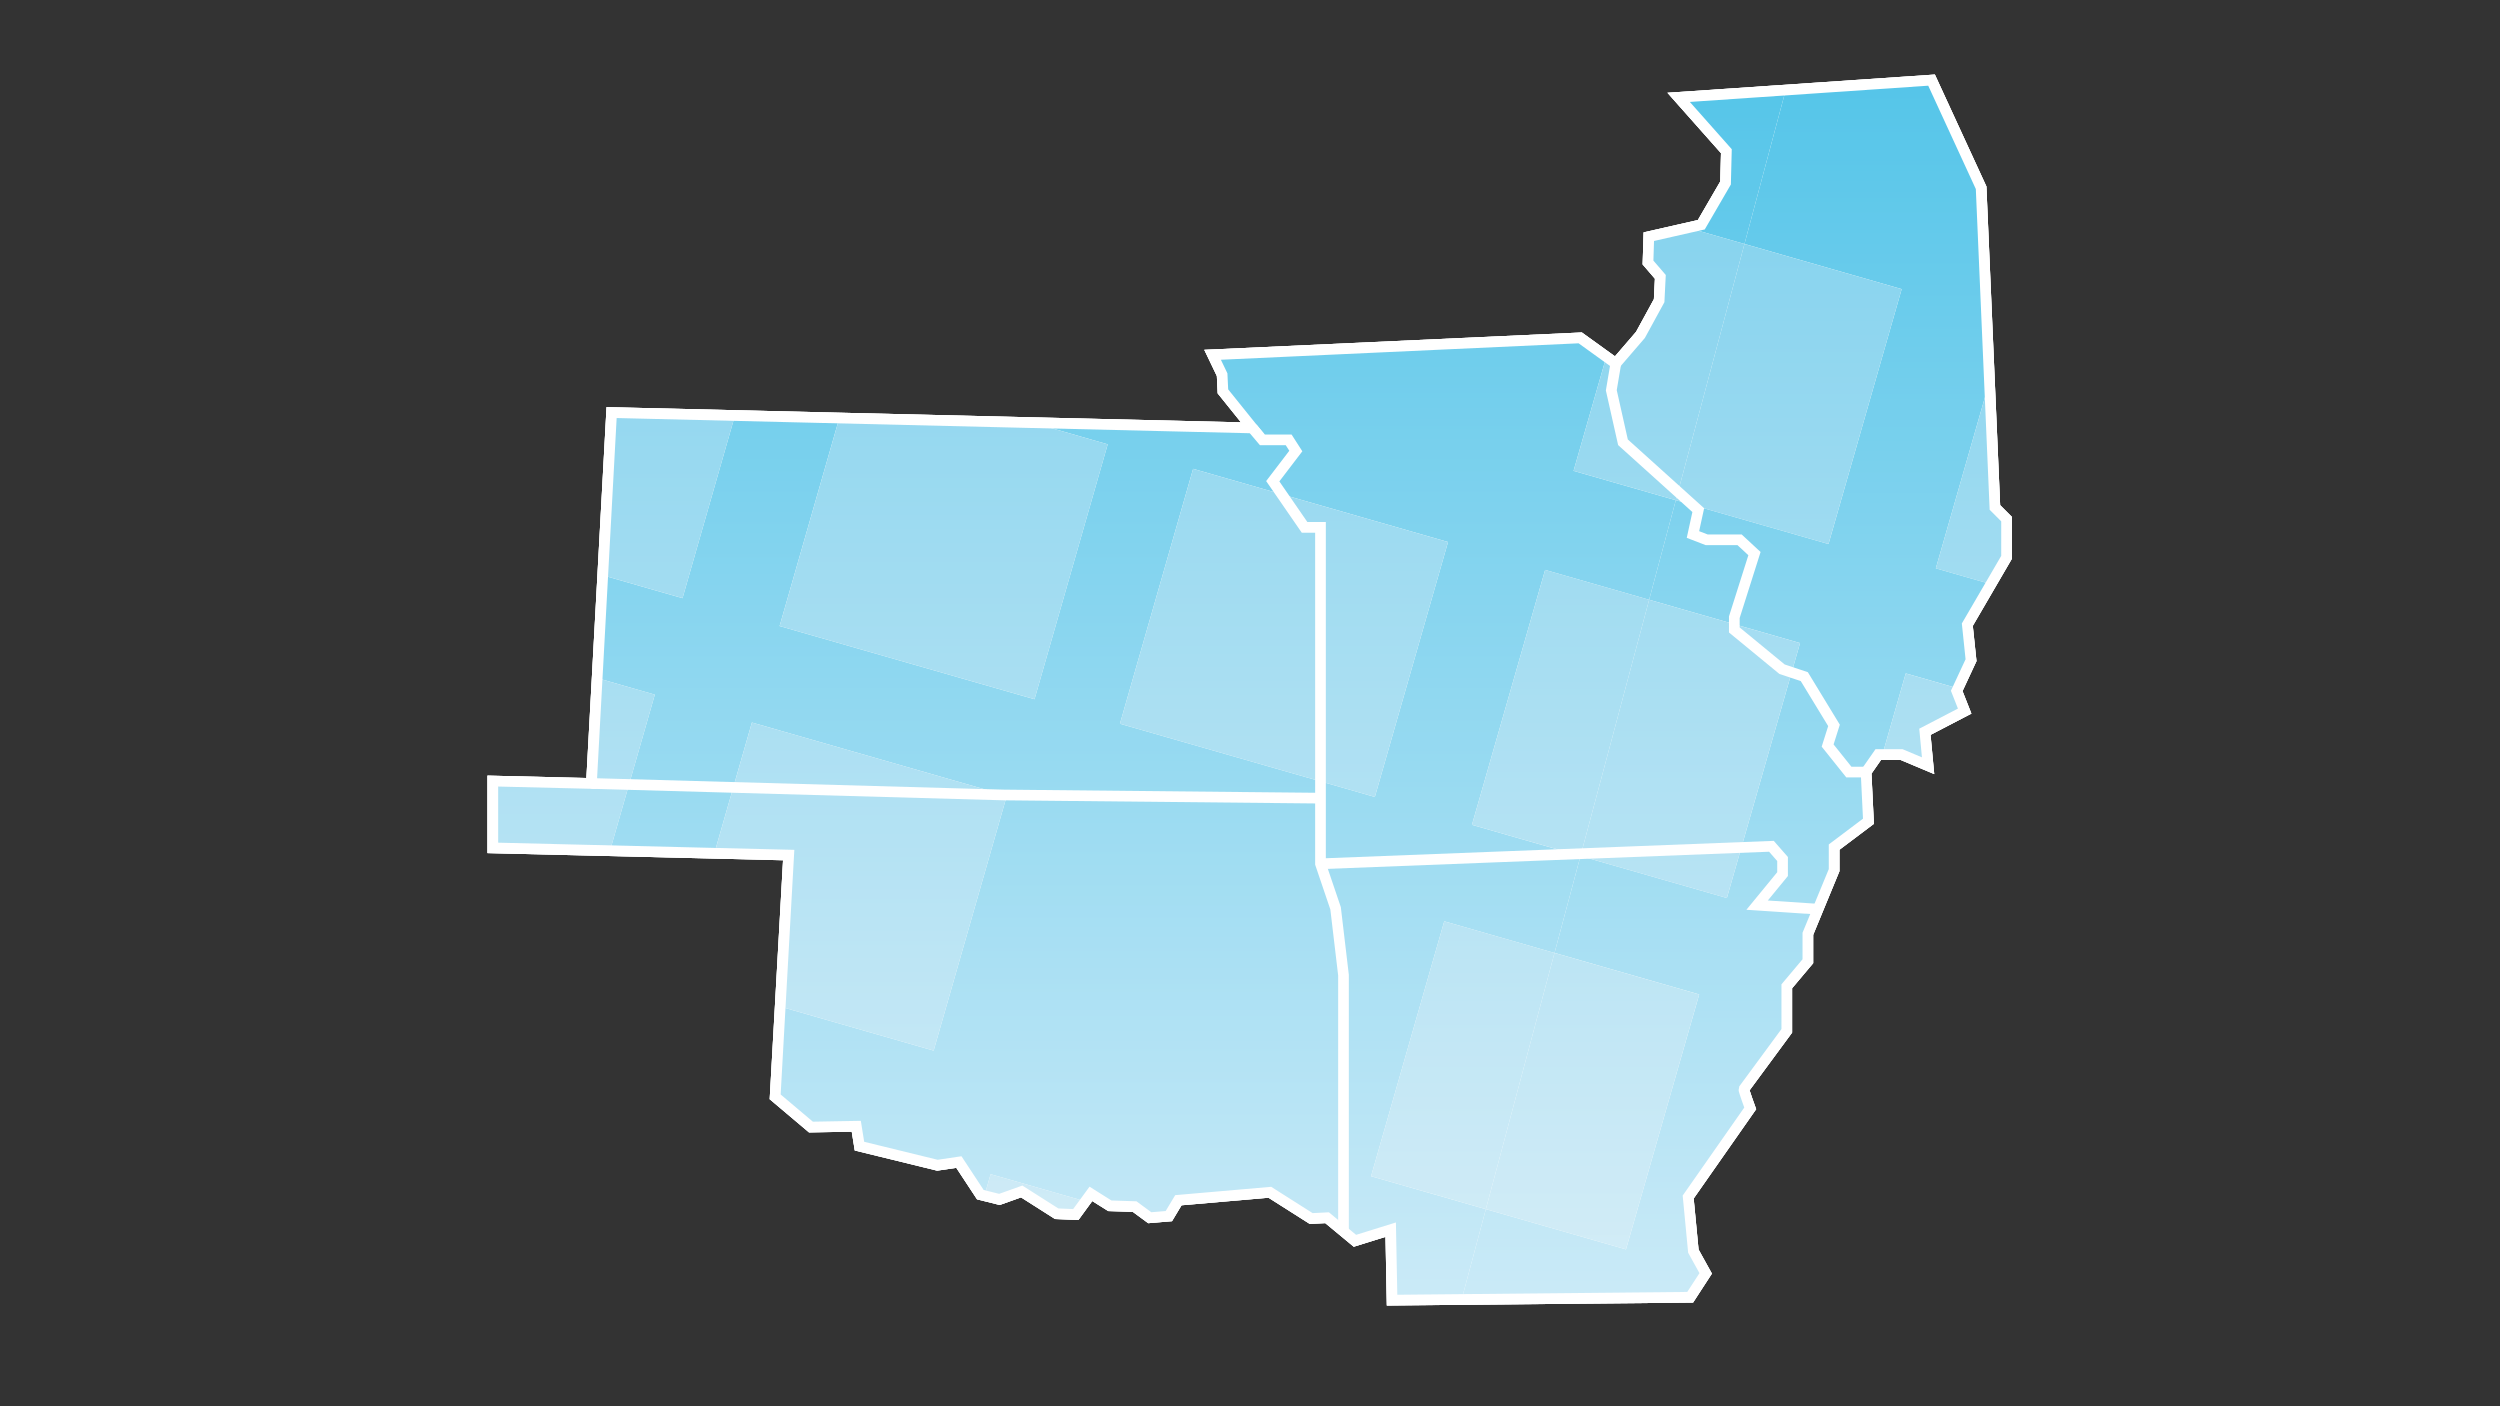 <?xml version="1.0" encoding="utf-8"?>
<!-- Generator: Adobe Illustrator 24.2.1, SVG Export Plug-In . SVG Version: 6.00 Build 0)  -->
<svg version="1.1" id="Layer_1" xmlns="http://www.w3.org/2000/svg" xmlns:xlink="http://www.w3.org/1999/xlink" x="0px" y="0px"
	 viewBox="0 0 1280 720" style="enable-background:new 0 0 1280 720;" xml:space="preserve">
<rect x="0" y="0" width="1280" height="720" fill="#333333" stroke="none"/>
<style type="text/css">
	.st0{fill:#FFFFFF;}
	.st1{clip-path:url(#SVGID_2_);fill:#FFFFFF;}
	.st2{clip-path:url(#SVGID_2_);fill:url(#SVGID_3_);}
	.st3{clip-path:url(#SVGID_2_);fill:url(#SVGID_4_);}
	.st4{clip-path:url(#SVGID_2_);fill:url(#SVGID_5_);}
	.st5{clip-path:url(#SVGID_2_);fill:url(#SVGID_6_);}
	.st6{clip-path:url(#SVGID_2_);fill:url(#SVGID_7_);}
	.st7{clip-path:url(#SVGID_2_);fill:url(#SVGID_8_);}
	.st8{clip-path:url(#SVGID_2_);fill:url(#SVGID_9_);}
	.st9{clip-path:url(#SVGID_2_);fill:url(#SVGID_10_);}
	.st10{clip-path:url(#SVGID_2_);fill:url(#SVGID_11_);}
	.st11{clip-path:url(#SVGID_2_);fill:url(#SVGID_12_);}
	.st12{clip-path:url(#SVGID_2_);fill:url(#SVGID_13_);}
	.st13{clip-path:url(#SVGID_2_);fill:url(#SVGID_14_);}
	.st14{clip-path:url(#SVGID_2_);fill:url(#SVGID_15_);}
	.st15{clip-path:url(#SVGID_2_);fill:url(#SVGID_16_);}
	.st16{clip-path:url(#SVGID_2_);fill:url(#SVGID_17_);}
	.st17{clip-path:url(#SVGID_2_);fill:url(#SVGID_18_);}
	.st18{clip-path:url(#SVGID_2_);fill:url(#SVGID_19_);}
	.st19{clip-path:url(#SVGID_2_);fill:#55C5E9;}
	.st20{clip-path:url(#SVGID_2_);fill:#7DD0ED;}
	.st21{fill:none;stroke:#FFFFFF;stroke-width:5.468;stroke-miterlimit:10;}
</style>
<g>
	<path class="st0" d="M1030.1,264.67l-6.02-6.02l-7.01-162.63l-0.02-0.54l-26.4-57.31L853.73,47.5l27.41,30.91l-0.36,14.51
		l-11.47,19.74l-27.78,6.31l-0.5,16.41l6.29,7.31l-0.52,10.5l-9.13,16.71l-10.8,12.54l-16.96-12.22l-193.31,8.89l6.43,13.41
		l0.42,8.89l11.93,14.84l-324.84-7.79l-10.32,189.89l-50.64-1.23v39.68l151.33,3.66l-6.84,122.33l20.15,17.02l21.87-0.38l1.54,9.63
		l42.19,10.33l9.8-1.45l10.62,16.13l11.61,2.9l10.92-3.9l17.41,11.08l11.97,0.5l7.09-9.71l8.17,5.14l12.59,0.4l7.88,5.8l12.19-1.02
		l4.89-8.15l44.52-3.87l21.13,13.41l7.95-0.4l14.57,12.08l16.26-5.06l0.66,35.17l156.81-1.53l9.63-14.82l-6.83-12.34l-2.5-26.12
		l32-45.74l-0.49-1.34c-1.11-3.04-2.35-6.61-2.88-8.31c2.85-3.89,13.74-18.66,21.24-28.83l0.53-0.72v-22.71l10.79-12.83v-14.5
		l13.44-32.58v-10.99l17.64-13.28l-1.25-25.69l4.89-7.02h9.97l17.27,7.26l-1.88-20.09l20.91-10.88l-4.55-11.52l7.15-15.37
		l-1.89-18.05l20.01-34.34V264.67"/>
	<g>
		<defs>
			<polyline id="SVGID_1_" points="249.59,38.17 1030.1,38.17 1030.1,668.44 249.59,668.44 249.59,38.17 			"/>
		</defs>
		<clipPath id="SVGID_2_">
			<use xlink:href="#SVGID_1_"  style="overflow:visible;"/>
		</clipPath>
		<polyline class="st1" points="990.65,38.17 990.65,38.17 915.03,43.32 915.03,43.32 990.65,38.17 		"/>
		<polyline class="st1" points="990.65,38.17 915.03,43.32 914.43,45.55 989.29,40.45 1014.88,96 1019.09,193.65 1020.99,187.02 
			1017.07,96.01 1017.05,95.48 990.65,38.17 		"/>
		<polyline class="st1" points="1030.1,286.09 1022.06,299.88 1019.89,299.26 1007.84,319.95 1009.74,338.11 1002.98,352.62 
			1005.11,353.23 1011.98,338.48 1010.09,320.43 1030.1,286.09 		"/>
		<polyline class="st1" points="963.66,386.88 961.96,386.88 955.98,395.45 956.74,410.99 958.61,404.46 959.45,421.79 
			958.21,396.09 963.1,389.07 973.07,389.07 990.34,396.32 973.07,389.07 963.1,389.07 962.98,389.24 963.66,386.88 		"/>
		<path class="st1" d="M895.8,558.22L895.8,558.22c0.53,1.71,1.77,5.27,2.88,8.31l0.49,1.34l-32,45.74l32-45.74l-0.49-1.34
			C897.57,563.49,896.33,559.93,895.8,558.22"/>
		<path class="st1" d="M953.04,423.88l-13.42,10.1v11.65l-13.44,32.58v14.14l-10.79,12.83v22.79l-0.11,0.14c0,0-0.3,0.4-0.82,1.11
			c-0.52,0.71-1.28,1.73-2.19,2.97c-1.82,2.47-4.28,5.8-6.82,9.25c-5.08,6.9-10.5,14.25-11.84,16.09c-0.08,0.11-0.15,0.2-0.2,0.27
			c0.01,0.05,0.03,0.12,0.04,0.19c0.05,0.19,0.12,0.45,0.21,0.75c0.18,0.6,0.44,1.39,0.73,2.23c0.57,1.69,1.26,3.63,1.72,4.91
			c0.31,0.85,0.51,1.41,0.51,1.41l0.1,0.27l-31.81,45.47l2.62,27.38l6.42,11.59l-8.28,12.74l-117.45,1.15l-0.59,2.19l119.23-1.17
			l9.63-14.82l-6.83-12.34l-2.5-26.12l32-45.74l-0.49-1.34c-1.11-3.04-2.35-6.61-2.88-8.31l0,0l0,0
			c2.85-3.89,13.74-18.66,21.24-28.83l0.53-0.72v-22.71l10.79-12.83v-14.5l13.44-32.58v-10.99l10.23-7.7L953.04,423.88"/>
		<path class="st1" d="M881.14,78.41l-0.36,14.51l-11.47,19.74l-27.78,6.31l17.26-3.92l10.51-2.39l11.47-19.74L881.14,78.41
			 M915.03,43.32l-61.3,4.18l27.41,30.91L853.73,47.5L915.03,43.32L915.03,43.32"/>
		<polyline class="st1" points="915.03,43.32 853.73,47.5 881.14,78.41 880.77,92.92 869.3,112.67 858.79,115.05 863.15,116.31 
			870.71,114.59 882.95,93.53 883.34,77.6 858.32,49.38 914.43,45.55 915.03,43.32 		"/>
		<polyline class="st1" points="809.9,170.22 616.59,179.1 623.02,192.51 623.45,201.4 635.38,216.23 518.14,213.42 526.45,215.81 
			640.04,218.53 625.6,200.58 625.19,191.96 619.99,181.14 809.24,172.44 822.61,182.07 823.25,179.84 809.9,170.22 		"/>
		<polyline class="st1" points="377.07,210.04 376.45,212.21 429.89,213.49 430.52,211.32 377.07,210.04 		"/>
		<path class="st1" d="M312.17,436.11l-0.62,2.17l53.44,1.29l0.62-2.17L312.17,436.11 M305.91,293.76l-2.86,52.64l2.16,0.62
			l2.86-52.64L305.91,293.76"/>
		<polyline class="st1" points="396.77,514.59 394.07,562.78 414.22,579.79 436.09,579.41 437.63,589.04 479.82,599.37 
			489.62,597.92 500.24,614.05 503.28,614.81 503.88,612.7 501.6,612.13 490.68,595.55 479.92,597.14 439.56,587.26 437.95,577.19 
			415.01,577.59 396.32,561.81 398.92,515.21 396.77,514.59 		"/>
		<path class="st1" d="M747.63,668.07l-37.58,0.37L747.63,668.07 M649.48,613.24L649.48,613.24l21.13,13.41L649.48,613.24"/>
		<path class="st1" d="M587.88,626.27l-4.28-3.15l9.47,2.72L587.88,626.27 M650.02,610.99l-46.37,4.03l-4.89,8.15l-10.26,0.86
			l-7.77-5.72l-12.67-0.41l-9.4-5.91l-2.41,3.29l2.24,0.64l-6.36,8.71l-11.97-0.5l-17.41-11.08l-10.92,3.9l10.92-3.9l17.41,11.08
			l11.97,0.5l7.09-9.71l3.53,2.22l10.88,3.12l-6.24-0.2l12.59,0.4l7.88,5.8l12.19-1.02l4.89-8.15l44.52-3.87h0l21.13,13.41l7.95-0.4
			l14.57,12.08l16.26-5.06l0.66,35.17l37.58-0.37l0,0l0.59-2.19l-35.48,0.35l-0.54,0l-0.67-35.92l-17.91,5.57l-14.32-11.86
			l-8.11,0.41L650.02,610.99"/>
		<path class="st1" d="M249.59,436.78l61.96,1.5L249.59,436.78 M303.05,346.4l-2.82,51.93L303.05,346.4L303.05,346.4"/>
		<polyline class="st1" points="303.05,346.4 300.23,398.33 249.59,397.11 249.59,436.78 311.54,438.28 312.17,436.11 
			251.77,434.64 251.77,399.35 302.3,400.57 305.21,347.02 303.05,346.4 		"/>
		<polyline class="st1" points="310.54,208.44 305.91,293.76 310.54,208.44 377.07,210.04 377.07,210.04 310.54,208.44 		"/>
		<polyline class="st1" points="310.54,208.44 305.91,293.76 308.07,294.38 312.61,210.68 376.45,212.21 377.07,210.04 
			310.54,208.44 		"/>
		<path class="st1" d="M400.91,440.44l-4.15,74.14L400.91,440.44 M364.98,439.57L364.98,439.57l35.93,0.87L364.98,439.57"/>
		<polyline class="st1" points="365.61,437.4 364.98,439.57 400.91,440.44 396.77,514.59 398.92,515.21 403.22,438.31 365.61,437.4 
					"/>
		<polyline class="st1" points="1005.11,353.23 1004.83,353.85 1005.11,353.23 		"/>
		<polyline class="st1" points="1004.83,353.85 1004.83,353.85 1009.37,365.36 1004.83,353.85 		"/>
		<polyline class="st1" points="1002.98,352.62 1002.44,353.78 1006.61,364.33 986.14,374.98 987.82,392.89 973.51,386.88 
			963.66,386.88 962.98,389.24 963.1,389.07 973.07,389.07 990.34,396.32 988.46,376.24 1009.37,365.36 1004.83,353.85 
			1004.83,353.85 1005.11,353.23 1002.98,352.62 		"/>
		<polyline class="st1" points="430.52,211.32 430.52,211.32 518.14,213.42 518.14,213.42 430.52,211.32 		"/>
		<polyline class="st1" points="430.52,211.32 429.89,213.49 526.45,215.81 518.14,213.42 430.52,211.32 		"/>
		<polyline class="st1" points="562.77,617.14 567.41,620.06 562.77,617.14 562.77,617.14 		"/>
		<polyline class="st1" points="562.77,617.14 567.41,620.06 573.65,620.26 562.77,617.14 		"/>
		<polyline class="st1" points="503.28,614.81 503.28,614.81 511.85,616.95 503.28,614.81 		"/>
		<polyline class="st1" points="523.04,610.63 511.74,614.67 503.88,612.7 503.28,614.81 511.85,616.95 522.77,613.05 
			540.18,624.13 552.15,624.63 558.51,615.92 556.27,615.28 551.07,622.39 540.86,621.97 523.04,610.63 		"/>
		<polyline class="st1" points="858.79,115.05 841.53,118.98 841.02,135.39 847.31,142.7 846.79,153.19 837.66,169.9 826.86,182.44 
			823.25,179.84 822.61,182.07 827.21,185.39 839.47,171.15 848.95,153.8 849.54,141.93 843.23,134.6 843.66,120.74 863.15,116.31 
			858.79,115.05 		"/>
		<polyline class="st1" points="959.45,421.79 952.03,427.37 952.03,427.37 959.45,421.79 		"/>
		<polyline class="st1" points="958.61,404.46 956.74,410.99 957.21,420.73 953.04,423.88 952.03,427.37 959.45,421.79 
			958.61,404.46 		"/>
		<polyline class="st1" points="1020.99,187.02 1020.99,187.02 1024.08,258.65 1030.1,264.67 1030.1,286.09 1030.1,264.67 
			1024.08,258.65 1020.99,187.02 		"/>
		<polyline class="st1" points="1020.99,187.02 1019.09,193.65 1021.93,259.59 1027.92,265.58 1027.92,285.5 1019.89,299.26 
			1022.06,299.88 1030.1,286.09 1030.1,264.67 1024.08,258.65 1020.99,187.02 		"/>
		<polyline class="st1" points="583.6,623.12 587.88,626.27 593.07,625.84 583.6,623.12 		"/>
		
			<linearGradient id="SVGID_3_" gradientUnits="userSpaceOnUse" x1="-223.999" y1="-287.61" x2="-222.999" y2="-287.61" gradientTransform="matrix(3.824900e-14 624.654 624.654 -3.824900e-14 180540.047 139963.406)">
			<stop  offset="0" style="stop-color:#55C5E9"/>
			<stop  offset="1" style="stop-color:#CAEAF7"/>
		</linearGradient>
		<path class="st2" d="M988.62,41.59l-74.48,5.07l-20.97,78.25l80.49,23.11l-37.47,130.52l-78.17-22.44l-13.66,50.97l77.27,22.18
			l-37.47,130.52l-74.94-21.52l-13.3,49.64l74.07,21.26L832.5,639.69l-71.74-20.6l-12.24,45.69l116.56-1.14l7.6-11.7l-6.21-11.22
			l-2.67-28l31.71-45.34c-0.36-1-1.66-4.6-2.48-7.1c-0.32-0.98-0.57-1.78-0.67-2.25c-0.03-0.13-0.05-0.23-0.05-0.36l0.01-0.12
			c0.01-0.05,0.02-0.14,0.1-0.25l0.02-0.04l0.06-0.08c0.05-0.07,0.12-0.16,0.2-0.28c0.17-0.24,0.42-0.57,0.72-0.99
			c0.62-0.84,1.48-2.02,2.52-3.43c2.07-2.82,4.81-6.54,7.55-10.25c5.02-6.81,10.03-13.59,10.81-14.66v-22.83l10.79-12.83v-13.96
			l13.44-32.58v-11.97l15.01-11.3l2.26-7.88l-0.93-19.12l6.52-9.34h2.58l11.77-40.98l26.18,7.52l6.7-14.4l-1.9-18.22l12.09-20.75
			l-27.67-7.94l27-94.04l-4.34-100.71L988.62,41.59"/>
		
			<linearGradient id="SVGID_4_" gradientUnits="userSpaceOnUse" x1="-224" y1="-288.048" x2="-223" y2="-288.048" gradientTransform="matrix(3.824900e-14 624.654 624.654 -3.824900e-14 180540.047 139963.406)">
			<stop  offset="0" style="stop-color:#55C5E9"/>
			<stop  offset="1" style="stop-color:#CAEAF7"/>
		</linearGradient>
		<path class="st3" d="M703.92,408.04L573.4,370.56l37.47-130.52l130.52,37.47L703.92,408.04 M808.91,173.55l-187.21,8.61l4.58,9.54
			l0.4,8.48l15.69,19.51L530.61,217l36.53,10.49l-37.47,130.52l-130.52-37.47l30.42-105.96l-53.44-1.28l-26.69,92.97l-40.3-11.57
			l-2.86,52.64l28.98,8.32l-22.79,79.37l53.44,1.29l19.06-66.39l130.52,37.47l-37.47,130.52L400,515.52l-2.56,45.81l17.96,15.16
			l23.48-0.41l1.65,10.29l39.45,9.66l11.23-1.66l11.07,16.81l1.91,0.48l3.01-10.47l47.96,13.77l3.25-4.44l10.01,6.3l12.71,0.41
			l7.71,5.68l9.29-0.77l4.89-8.14l47.29-4.11l21.18,13.44l8.18-0.41l14.19,11.75l18.73-5.83l0.68,36.29l35.24-0.34l12.24-45.69
			l-58.77-16.87l37.47-130.52l56.45,16.21l13.3-49.64l-55.57-15.96l37.47-130.52l53.25,15.29l13.66-50.97l-52.35-15.03l16.62-57.89
			L808.91,173.55 M914.13,46.67l-53.52,3.65l23.84,26.88l-0.42,16.65l-12.61,21.7l-6.09,1.38l27.83,7.99L914.13,46.67"/>
		
			<linearGradient id="SVGID_5_" gradientUnits="userSpaceOnUse" x1="-224" y1="-288.554" x2="-223" y2="-288.554" gradientTransform="matrix(3.824900e-14 624.654 624.654 -3.824900e-14 180540.047 139963.406)">
			<stop  offset="0" style="stop-color:#7DD0ED"/>
			<stop  offset="1" style="stop-color:#D5EDF7"/>
		</linearGradient>
		<polyline class="st4" points="306.28,347.33 303.33,401.69 252.87,400.47 252.87,433.58 312.48,435.02 335.27,355.65 
			306.28,347.33 		"/>
		
			<linearGradient id="SVGID_6_" gradientUnits="userSpaceOnUse" x1="-224" y1="-288.476" x2="-223" y2="-288.476" gradientTransform="matrix(3.824900e-14 624.654 624.654 -3.824900e-14 180540.047 139963.406)">
			<stop  offset="0" style="stop-color:#7DD0ED"/>
			<stop  offset="1" style="stop-color:#D5EDF7"/>
		</linearGradient>
		<polyline class="st5" points="313.65,211.79 309.14,294.69 349.45,306.26 376.14,213.29 313.65,211.79 		"/>
		
			<linearGradient id="SVGID_7_" gradientUnits="userSpaceOnUse" x1="-224" y1="-288.319" x2="-223" y2="-288.319" gradientTransform="matrix(3.824900e-14 624.654 624.654 -3.824900e-14 180540.047 139963.406)">
			<stop  offset="0" style="stop-color:#7DD0ED"/>
			<stop  offset="1" style="stop-color:#D5EDF7"/>
		</linearGradient>
		<polyline class="st6" points="384.98,369.93 365.92,436.31 404.38,437.24 400,515.52 478.02,537.92 515.49,407.4 384.98,369.93 		
			"/>
		
			<linearGradient id="SVGID_8_" gradientUnits="userSpaceOnUse" x1="-224" y1="-287.448" x2="-223" y2="-287.448" gradientTransform="matrix(3.824900e-14 624.654 624.654 -3.824900e-14 180540.047 139963.406)">
			<stop  offset="0" style="stop-color:#7DD0ED"/>
			<stop  offset="1" style="stop-color:#D5EDF7"/>
		</linearGradient>
		<polyline class="st7" points="975.74,344.8 963.97,385.79 973.73,385.79 986.56,391.18 984.98,374.34 1005.23,363.82 
			1001.26,353.74 1001.92,352.32 975.74,344.8 		"/>
		
			<linearGradient id="SVGID_9_" gradientUnits="userSpaceOnUse" x1="-224" y1="-288.251" x2="-223" y2="-288.251" gradientTransform="matrix(3.824900e-14 624.654 624.654 -3.824900e-14 180540.047 139963.406)">
			<stop  offset="0" style="stop-color:#7DD0ED"/>
			<stop  offset="1" style="stop-color:#D5EDF7"/>
		</linearGradient>
		<polyline class="st8" points="429.58,214.58 399.16,320.54 529.68,358.01 567.15,227.49 530.61,217 429.58,214.58 		"/>
		
			<linearGradient id="SVGID_10_" gradientUnits="userSpaceOnUse" x1="-224" y1="-288.176" x2="-223" y2="-288.176" gradientTransform="matrix(3.824900e-14 624.654 624.654 -3.824900e-14 180540.047 139963.406)">
			<stop  offset="0" style="stop-color:#7DD0ED"/>
			<stop  offset="1" style="stop-color:#D5EDF7"/>
		</linearGradient>
		<polyline class="st9" points="507.19,601.18 504.18,611.65 511.68,613.53 523.18,609.42 541.2,620.89 550.53,621.28 
			555.15,614.95 507.19,601.18 		"/>
		
			<linearGradient id="SVGID_11_" gradientUnits="userSpaceOnUse" x1="-224" y1="-287.558" x2="-223" y2="-287.558" gradientTransform="matrix(3.824900e-14 624.654 624.654 -3.824900e-14 180540.047 139963.406)">
			<stop  offset="0" style="stop-color:#7DD0ED"/>
			<stop  offset="1" style="stop-color:#D5EDF7"/>
		</linearGradient>
		<polyline class="st10" points="893.16,124.92 858.01,256.11 936.18,278.55 973.66,148.03 893.16,124.92 		"/>
		
			<linearGradient id="SVGID_12_" gradientUnits="userSpaceOnUse" x1="-224" y1="-287.664" x2="-223" y2="-287.664" gradientTransform="matrix(3.824900e-14 624.654 624.654 -3.824900e-14 180540.047 139963.406)">
			<stop  offset="0" style="stop-color:#7DD0ED"/>
			<stop  offset="1" style="stop-color:#D5EDF7"/>
		</linearGradient>
		<polyline class="st11" points="865.33,116.93 844.73,121.61 844.34,134.21 850.65,141.55 850.03,154.11 840.37,171.78 
			827.38,186.86 822.29,183.19 805.67,241.08 858.01,256.11 893.16,124.92 865.33,116.93 		"/>
		
			<linearGradient id="SVGID_13_" gradientUnits="userSpaceOnUse" x1="-224" y1="-287.496" x2="-223" y2="-287.496" gradientTransform="matrix(3.824900e-14 624.654 624.654 -3.824900e-14 180540.047 139963.406)">
			<stop  offset="0" style="stop-color:#7DD0ED"/>
			<stop  offset="1" style="stop-color:#D5EDF7"/>
		</linearGradient>
		<polyline class="st12" points="955.8,414.25 953.54,422.13 956.09,420.21 955.8,414.25 		"/>
		
			<linearGradient id="SVGID_14_" gradientUnits="userSpaceOnUse" x1="-224" y1="-287.409" x2="-223" y2="-287.409" gradientTransform="matrix(3.824900e-14 624.654 624.654 -3.824900e-14 180540.047 139963.406)">
			<stop  offset="0" style="stop-color:#7DD0ED"/>
			<stop  offset="1" style="stop-color:#D5EDF7"/>
		</linearGradient>
		<polyline class="st13" points="1018.14,196.97 991.14,291.01 1018.81,298.95 1026.82,285.2 1026.82,266.03 1020.86,260.06 
			1018.14,196.97 		"/>
		
			<linearGradient id="SVGID_15_" gradientUnits="userSpaceOnUse" x1="-224" y1="-287.639" x2="-223" y2="-287.639" gradientTransform="matrix(3.824900e-14 624.654 624.654 -3.824900e-14 180540.047 139963.406)">
			<stop  offset="0" style="stop-color:#7DD0ED"/>
			<stop  offset="1" style="stop-color:#D5EDF7"/>
		</linearGradient>
		<polyline class="st14" points="844.36,307.08 809.21,438.26 884.15,459.78 921.62,329.26 844.36,307.08 		"/>
		
			<linearGradient id="SVGID_16_" gradientUnits="userSpaceOnUse" x1="-224" y1="-287.745" x2="-223" y2="-287.745" gradientTransform="matrix(3.824900e-14 624.654 624.654 -3.824900e-14 180540.047 139963.406)">
			<stop  offset="0" style="stop-color:#7DD0ED"/>
			<stop  offset="1" style="stop-color:#D5EDF7"/>
		</linearGradient>
		<polyline class="st15" points="791.11,291.79 753.63,422.31 809.21,438.26 844.36,307.08 791.11,291.79 		"/>
		
			<linearGradient id="SVGID_17_" gradientUnits="userSpaceOnUse" x1="-224" y1="-287.972" x2="-223" y2="-287.972" gradientTransform="matrix(3.824900e-14 624.654 624.654 -3.824900e-14 180540.047 139963.406)">
			<stop  offset="0" style="stop-color:#7DD0ED"/>
			<stop  offset="1" style="stop-color:#D5EDF7"/>
		</linearGradient>
		<polyline class="st16" points="610.88,240.05 573.4,370.56 703.92,408.04 741.39,277.52 610.88,240.05 		"/>
		
			<linearGradient id="SVGID_18_" gradientUnits="userSpaceOnUse" x1="-224" y1="-287.719" x2="-223" y2="-287.719" gradientTransform="matrix(3.824900e-14 624.654 624.654 -3.824900e-14 180540.047 139963.406)">
			<stop  offset="0" style="stop-color:#7DD0ED"/>
			<stop  offset="1" style="stop-color:#D5EDF7"/>
		</linearGradient>
		<polyline class="st17" points="795.9,487.91 760.75,619.09 832.5,639.69 869.97,509.17 795.9,487.91 		"/>
		
			<linearGradient id="SVGID_19_" gradientUnits="userSpaceOnUse" x1="-224" y1="-287.825" x2="-223" y2="-287.825" gradientTransform="matrix(3.824900e-14 624.654 624.654 -3.824900e-14 180540.047 139963.406)">
			<stop  offset="0" style="stop-color:#7DD0ED"/>
			<stop  offset="1" style="stop-color:#D5EDF7"/>
		</linearGradient>
		<polyline class="st18" points="739.45,471.7 701.98,602.22 760.75,619.09 795.9,487.91 739.45,471.7 		"/>
		<path class="st19" d="M892.87,557.65L892.87,557.65 M953.54,422.13l-15.01,11.3v11.97l-13.44,32.58v13.96l-10.79,12.83v22.83
			c-0.79,1.06-5.79,7.84-10.81,14.66c-2.74,3.71-5.48,7.43-7.55,10.25c-1.04,1.41-1.9,2.59-2.52,3.43
			c-0.31,0.42-0.55,0.75-0.72,0.99c-0.09,0.12-0.15,0.21-0.2,0.28l-0.06,0.08l-0.02,0.04c-0.08,0.11-0.09,0.2-0.1,0.25l-0.01,0.12
			c0,0.13,0.02,0.23,0.05,0.36c0.1,0.47,0.35,1.27,0.67,2.25c0.82,2.5,2.12,6.1,2.48,7.1l-31.71,45.34l2.67,28l6.21,11.22l-7.6,11.7
			l-116.56,1.14l-0.29,1.1l117.45-1.15l8.28-12.74l-6.42-11.59l-2.62-27.38l31.81-45.47l-0.1-0.27c0,0-0.2-0.56-0.51-1.41
			c-0.46-1.28-1.15-3.22-1.72-4.91c-0.29-0.85-0.54-1.63-0.73-2.23c-0.09-0.3-0.17-0.56-0.21-0.75c-0.02-0.07-0.03-0.14-0.04-0.19
			c0.05-0.07,0.12-0.16,0.2-0.27c1.34-1.84,6.76-9.2,11.84-16.09c2.54-3.45,5-6.78,6.82-9.25c0.91-1.24,1.66-2.26,2.19-2.97
			c0.52-0.71,0.82-1.11,0.82-1.11l0.11-0.14v-22.79l10.79-12.83V478.2l13.44-32.58v-11.65l13.42-10.1L953.54,422.13 M963.97,385.79
			h-2.58l-6.52,9.34l0.93,19.12l0.94-3.26l-0.75-15.53l5.97-8.57h1.7L963.97,385.79 M1018.81,298.95l-12.09,20.75l1.9,18.22
			l-6.7,14.4l1.06,0.31l6.76-14.52l-1.9-18.16l12.05-20.68L1018.81,298.95 M989.29,40.45l-74.86,5.1l-0.3,1.12l74.48-5.07
			l25.18,54.66l4.34,100.71l0.95-3.32L1014.88,96L989.29,40.45"/>
		<path class="st19" d="M712.74,665.68L712.74,665.68l0.55-0.01L712.74,665.68 M713.28,665.67L713.28,665.67 M650.3,609.87
			l-47.29,4.11l-4.89,8.14l-9.29,0.77l-7.71-5.68l-12.71-0.41l-10.01-6.3l-3.25,4.44l1.12,0.32l2.41-3.29l9.4,5.91l12.67,0.41
			l7.77,5.72l10.26-0.86l4.89-8.15l46.37-4.03l21.16,13.43l8.11-0.41l14.32,11.86l17.91-5.57l0.67,35.92l0.54,0l35.48-0.35l0.29-1.1
			l-35.24,0.34l-0.68-36.29l-18.73,5.83l-14.19-11.75l-8.18,0.41L650.3,609.87 M398.92,515.21l-2.61,46.6l18.69,15.78l22.94-0.4
			l1.61,10.07l40.36,9.88l10.76-1.59l10.92,16.58l2.28,0.57l0.3-1.05l-1.91-0.48l-11.07-16.81l-11.23,1.66l-39.45-9.66l-1.65-10.29
			l-23.48,0.41l-17.96-15.16l2.56-45.81L398.92,515.21 M312.48,435.02l-0.31,1.09l53.44,1.29l0.31-1.09L312.48,435.02
			 M308.07,294.38l-2.86,52.64l1.08,0.31l2.86-52.64L308.07,294.38 M376.45,212.21l-0.31,1.09l53.44,1.28l0.31-1.09L376.45,212.21
			 M809.24,172.44l-189.24,8.7l5.19,10.82l0.41,8.62l14.44,17.95l-113.58-2.73l4.16,1.19l111.75,2.68l-15.69-19.51l-0.4-8.48
			l-4.58-9.54l187.21-8.61l13.38,9.64l0.32-1.12L809.24,172.44 M914.43,45.55l-56.11,3.82l25.02,28.22l-0.4,15.93l-12.23,21.05
			l-7.56,1.72l2.18,0.63l6.09-1.38l12.61-21.7l0.42-16.65l-23.84-26.88l53.52-3.65L914.43,45.55"/>
		<polyline class="st20" points="305.21,347.02 302.3,400.57 251.77,399.35 251.77,434.64 312.17,436.11 312.48,435.02 
			252.87,433.58 252.87,400.47 303.33,401.69 306.28,347.33 305.21,347.02 		"/>
		<polyline class="st20" points="312.61,210.68 308.07,294.38 309.14,294.69 313.65,211.79 376.14,213.29 376.45,212.21 
			312.61,210.68 		"/>
		<polyline class="st20" points="365.92,436.31 365.61,437.4 403.22,438.31 398.92,515.21 400,515.52 404.38,437.24 365.92,436.31 
					"/>
		<polyline class="st20" points="1001.92,352.32 1001.26,353.74 1005.23,363.82 984.98,374.34 986.56,391.18 973.73,385.79 
			963.97,385.79 963.66,386.88 973.51,386.88 987.82,392.89 986.14,374.98 1006.61,364.33 1002.44,353.78 1002.98,352.62 
			1001.92,352.32 		"/>
		<polyline class="st20" points="429.89,213.49 429.58,214.58 530.61,217 526.45,215.81 429.89,213.49 		"/>
		<polyline class="st20" points="523.18,609.42 511.68,613.53 504.18,611.65 503.88,612.7 511.74,614.67 523.04,610.63 
			540.86,621.97 551.07,622.39 556.27,615.28 555.15,614.95 550.53,621.28 541.2,620.89 523.18,609.42 		"/>
		<polyline class="st20" points="863.15,116.31 843.66,120.74 843.23,134.6 849.54,141.93 848.95,153.8 839.47,171.15 
			827.21,185.39 822.61,182.07 822.29,183.19 827.38,186.86 840.37,171.78 850.03,154.11 850.65,141.55 844.34,134.21 
			844.73,121.61 865.33,116.93 863.15,116.31 		"/>
		<polyline class="st20" points="956.74,410.99 955.8,414.25 956.09,420.21 953.54,422.13 953.04,423.88 957.21,420.73 
			956.74,410.99 		"/>
		<polyline class="st20" points="1019.09,193.65 1018.14,196.97 1020.86,260.06 1026.82,266.03 1026.82,285.2 1018.81,298.95 
			1019.89,299.26 1027.92,285.5 1027.92,265.58 1021.93,259.59 1019.09,193.65 		"/>
	</g>
	<path class="st21" d="M712.74,665.68l152.63-1.49l7.94-12.22l-6.31-11.4l-2.65-27.69l31.76-45.4c0,0-3.46-9.5-3.26-9.84
		c0.2-0.34,21.99-29.86,21.99-29.86v-22.8l10.79-12.83v-14.05l13.44-32.58v-11.81l17.58-13.23l-1.22-25.18l6.24-8.96h11.94
		l13.57,5.7l-1.63-17.37l20.36-10.59l-4.07-10.32l7.33-15.75l-1.9-18.19l20.09-34.48V265.8l-5.97-5.97l-7.06-163.7l-25.38-55.11
		l-129.49,8.82L883.9,77.4l-0.41,16.29l-12.42,21.38l-26.88,6.11l-0.41,13.23l6.31,7.33l-0.61,12.22l-9.57,17.51l-12.62,14.66
		l-18.22-13.13l-188.23,8.65l4.89,10.18l0.41,8.55l15.07,18.73l-328.07-7.87l-10.32,189.89l-50.49-1.22v34.21l151.48,3.67
		l-6.92,123.79l18.32,15.47l23.21-0.41l1.63,10.18l39.91,9.77l10.99-1.63l10.99,16.7l9.77,2.44l11.4-4.07l17.92,11.4l9.77,0.41
		l7.74-10.59l9.7,6.11l12.69,0.41l7.74,5.7l9.77-0.81l4.89-8.14l46.83-4.07l21.17,13.44l8.14-0.41l8.39,6.95l5.86,4.86l18.32-5.7
		L712.74,665.68z"/>
	<polyline class="st21" points="687.87,630.42 687.87,499.27 683.82,465.06 676.09,442.26 676.09,270.01 667.94,270.01 
		651.65,246.39 663.46,230.92 659.8,225.22 646.36,225.22 641.2,219.11 	"/>
	<polyline class="st21" points="302.81,401.13 514.02,407.03 676.09,408.66 	"/>
	<polyline class="st21" points="676.09,442.26 906.97,433.3 912.67,439.81 912.67,447.55 899.64,463.43 930.83,465.5 	"/>
	<polyline class="st21" points="955.43,395.29 946.61,395.29 935.75,381.72 939.01,371.4 923.8,346.43 912.4,342.63 887.97,322.54 
		887.97,316.02 898.29,283.45 890.68,276.39 873.85,276.39 866.79,273.67 869.51,261.19 830.96,226.44 824.99,199.83 827.3,186.12 	
		"/>
</g>
</svg>
